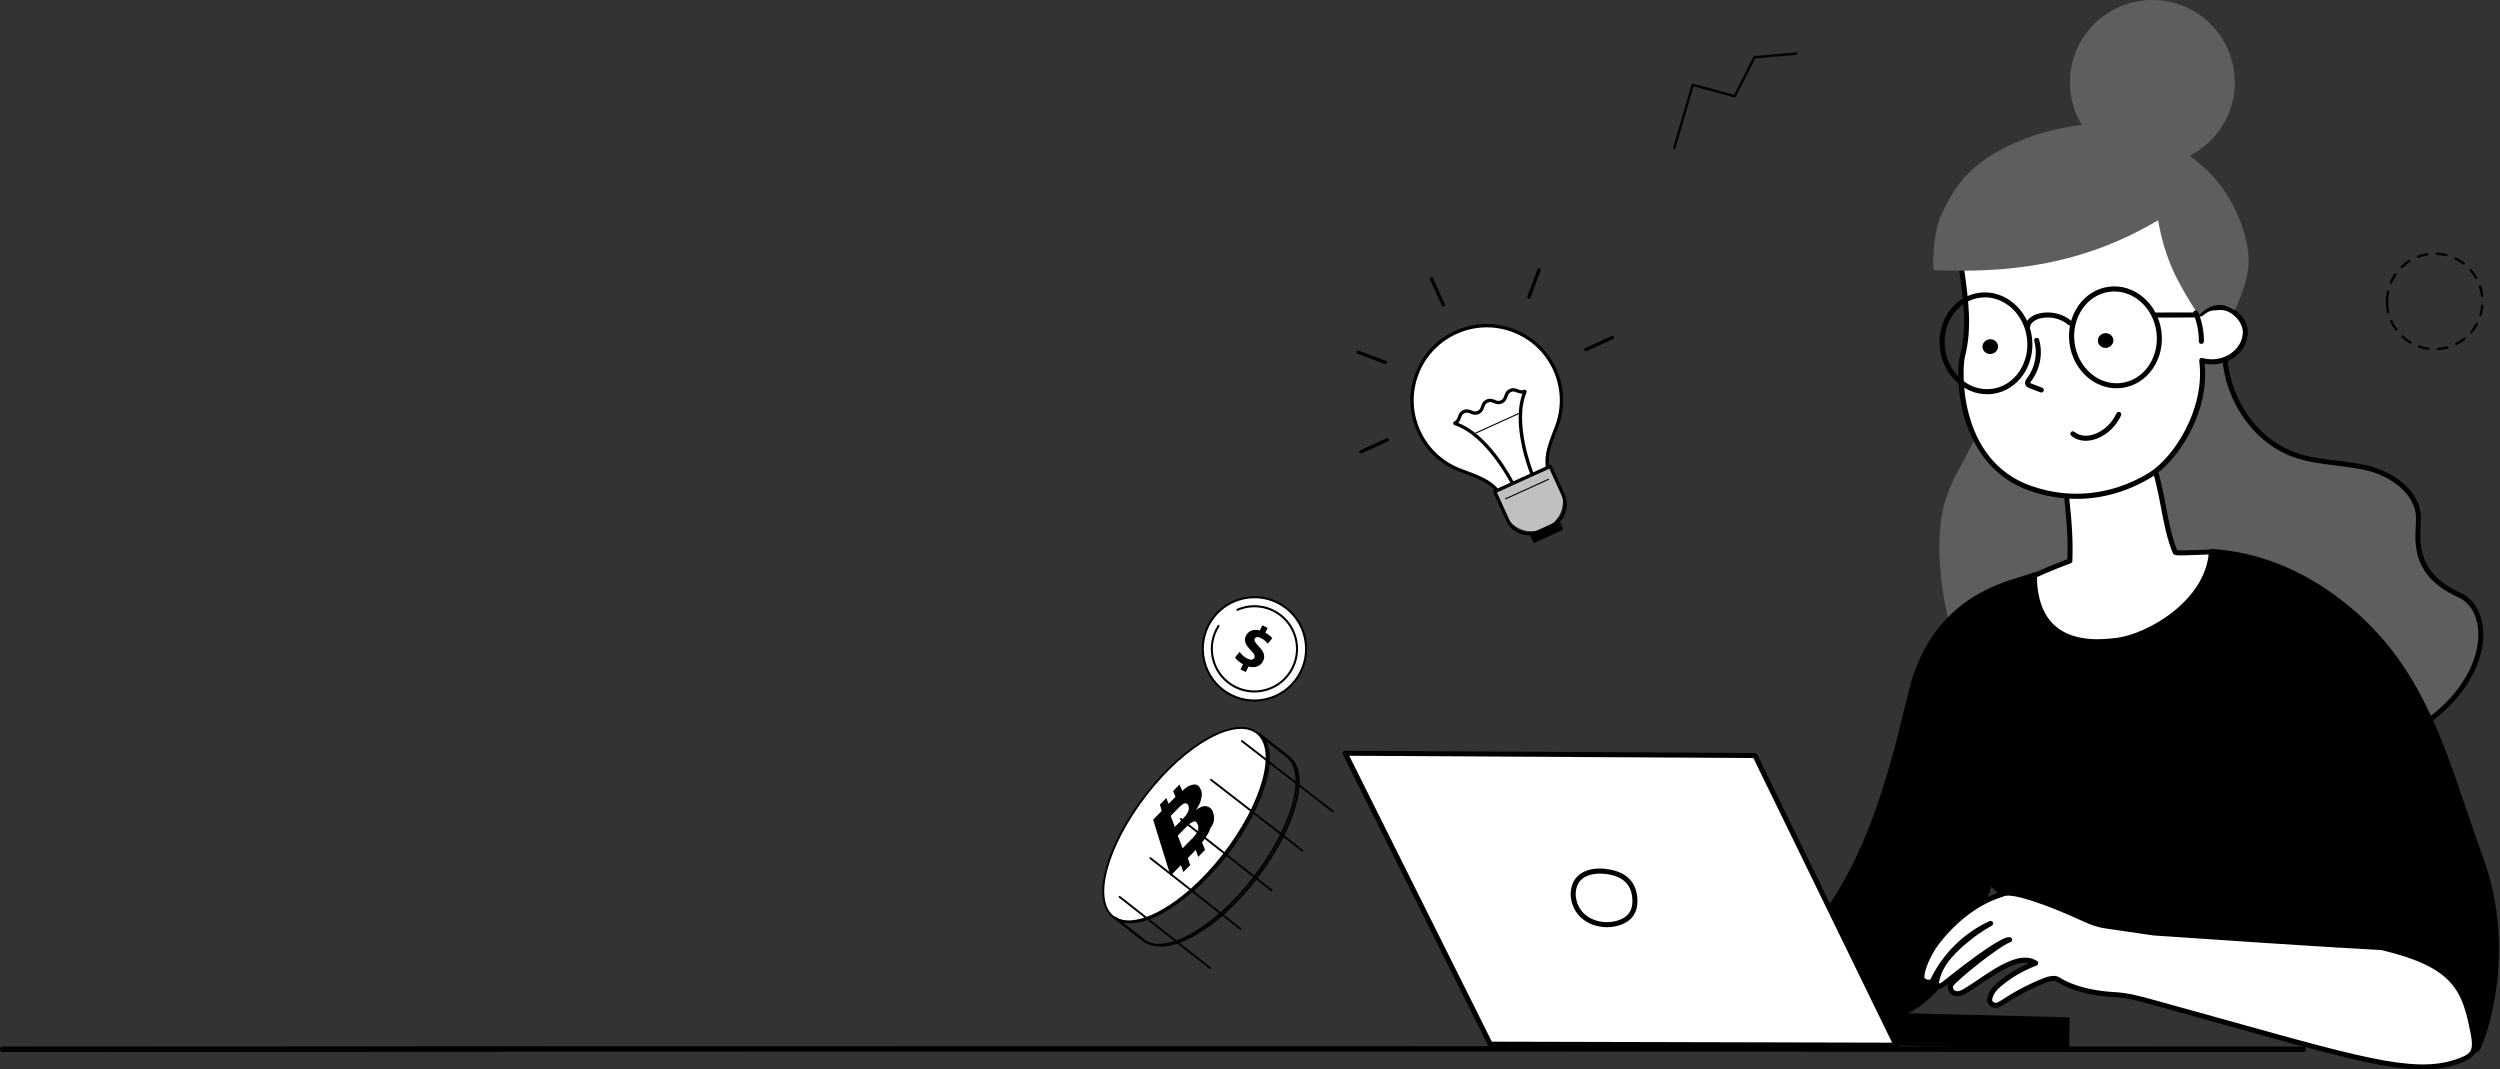 <svg
    width="1288"
    height="551"
    viewBox="0 0 1288 551"
    fill="none"
    xmlns="http://www.w3.org/2000/svg"
>
    <rect x="0" y="0" width="1288" height="551" fill="#333333" stroke="none"/>
    <g class="swap02">
    <g id="Group">
        <g class="swap02-bulb">
        <g id="Group_2">
            <path
            id="Vector"
            d="M801.413 266.091L787.669 272.335L790.576 278.734L804.321 272.489L801.413 266.091Z"
            fill="black"
            />
            <path
            id="Vector_2"
            d="M804.873 273.107C804.873 273.107 804.751 273.209 804.675 273.227L790.925 279.467C790.729 279.562 790.479 279.565 790.26 279.495C790.055 279.414 789.869 279.248 789.774 279.052L786.867 272.665C786.668 272.235 786.863 271.727 787.294 271.527L801.043 265.288C801.239 265.192 801.49 265.19 801.709 265.259C801.914 265.34 802.099 265.507 802.194 265.703L805.101 272.09C805.269 272.455 805.157 272.87 804.873 273.107ZM790.996 277.547L803.182 272.018L800.986 267.196L788.812 272.738L791.008 277.561L790.996 277.547Z"
            fill="black"
            />
        </g>
        <g id="Group_3">
            <path
            id="Vector_3"
            d="M800.993 190.375C792.064 170.746 768.725 162.225 749.19 171.651C730.893 180.499 722.602 202.382 730.448 221.127C734.749 231.377 742.895 238.756 752.468 242.323C762.961 246.247 770.565 248.476 775.195 258.68L799.359 247.704C794.792 237.63 797.84 230.511 801.848 220.201C805.454 210.894 805.458 200.19 801.007 190.364L800.993 190.375Z"
            fill="white"
            />
            <path
            id="Vector_4"
            d="M799.913 248.366C799.913 248.366 799.791 248.468 799.714 248.486L775.551 259.462C775.121 259.662 774.613 259.466 774.414 259.036C770.22 249.821 763.49 247.32 754.156 243.874C753.502 243.641 752.836 243.394 752.159 243.133C741.885 239.279 733.892 231.588 729.643 221.455C725.768 212.181 725.612 201.863 729.198 192.366C732.794 182.882 739.753 175.249 748.809 170.867C758.441 166.21 769.284 165.639 779.338 169.286C789.381 172.92 797.354 180.284 801.775 190.02C806.186 199.742 806.496 210.574 802.634 220.509L802.23 221.536C798.386 231.41 795.853 237.937 800.13 247.335C800.225 247.531 800.227 247.781 800.158 248C800.109 248.133 800.01 248.262 799.901 248.353L799.913 248.366ZM775.622 257.543L798.235 247.266C794.156 237.611 796.898 230.565 800.647 220.907L801.052 219.88C804.738 210.367 804.45 200 800.225 190.719C796.002 181.414 788.376 174.381 778.768 170.911C769.161 167.441 758.796 167.98 749.584 172.424C731.589 181.111 723.543 202.354 731.266 220.787C735.329 230.478 742.963 237.849 752.79 241.526C753.467 241.787 754.121 242.02 754.787 242.267C763.878 245.641 771.118 248.313 775.633 257.556L775.622 257.543Z"
            fill="black"
            />
        </g>
        <g id="Group_4">
            <path
            id="Vector_5"
            d="M775.194 264.583L770.059 253.308L798.667 240.314L803.802 251.589C807.4 259.488 803.893 268.805 796.007 272.391C788.109 275.989 778.792 272.482 775.206 264.597L775.194 264.583Z"
            fill="#C0C0C0"
            />
            <path
            id="Vector_6"
            d="M802.564 269.825C801.685 270.559 800.692 271.184 799.61 271.675L793.081 274.632C789.926 276.076 786.39 276.186 783.147 274.972C779.904 273.757 777.317 271.351 775.886 268.184L769.279 253.639C769.08 253.209 769.275 252.701 769.706 252.502L798.313 239.508C798.744 239.309 799.252 239.504 799.451 239.935L806.058 254.48C808.525 259.902 806.928 266.175 802.564 269.825ZM777.461 267.487C778.704 270.236 780.945 272.312 783.764 273.376C786.583 274.44 789.632 274.324 792.382 273.081L798.91 270.124C804.567 267.552 807.077 260.861 804.505 255.204L798.254 241.441L771.224 253.713L777.475 267.476L777.461 267.487Z"
            fill="black"
            />
        </g>
        <g id="Group_5">
            <path
            id="Vector_7"
            d="M779.536 249.126C779.536 249.126 779.442 249.205 779.376 249.237C778.957 249.449 778.434 249.29 778.21 248.858C778.094 248.61 765.615 224.325 749.428 219.055C748.979 218.903 748.734 218.418 748.874 217.98C749.026 217.531 749.511 217.287 749.948 217.426C766.829 222.92 779.219 247.072 779.742 248.081C779.934 248.449 779.834 248.877 779.523 249.137L779.536 249.126Z"
            fill="black"
            />
            <path
            id="Vector_8"
            d="M789.73 244.482C789.73 244.482 789.595 244.595 789.505 244.625C789.063 244.81 788.557 244.59 788.371 244.148C787.941 243.085 777.897 217.866 784.867 201.543C785.055 201.11 785.562 200.892 785.996 201.081C786.429 201.27 786.647 201.777 786.458 202.21C779.771 217.883 789.879 243.232 789.981 243.491C790.123 243.854 790.014 244.245 789.73 244.482Z"
            fill="black"
            />
        </g>
        <path
            id="Vector_9"
            d="M786.089 202.266C786.089 202.266 785.968 202.367 785.891 202.385C784.054 203.21 782.641 202.646 781.506 202.195C780.468 201.777 779.635 201.44 778.475 201.974C777.314 202.509 777.027 203.346 776.645 204.4C776.241 205.564 775.738 206.995 773.913 207.833C772.076 208.657 770.663 208.093 769.528 207.642C768.49 207.224 767.657 206.888 766.497 207.422C765.336 207.956 765.049 208.793 764.667 209.847C764.263 211.012 763.76 212.443 761.935 213.28C760.098 214.105 758.685 213.541 757.55 213.09C756.512 212.672 755.679 212.335 754.518 212.869C753.358 213.404 753.071 214.241 752.689 215.295C752.285 216.459 751.782 217.89 749.943 218.739C749.513 218.938 749.005 218.743 748.806 218.313C748.607 217.882 748.802 217.374 749.233 217.175C750.393 216.641 750.68 215.804 751.062 214.75C751.466 213.585 751.969 212.154 753.808 211.305C755.644 210.481 757.057 211.045 758.192 211.496C759.231 211.914 760.063 212.251 761.224 211.716C762.385 211.182 762.672 210.345 763.054 209.291C763.457 208.126 763.96 206.696 765.786 205.858C767.622 205.034 769.035 205.597 770.17 206.049C771.209 206.466 772.042 206.803 773.202 206.269C774.363 205.735 774.65 204.897 775.032 203.843C775.435 202.679 775.938 201.248 777.764 200.41C779.589 199.573 781.013 200.15 782.148 200.601C783.187 201.019 784.02 201.356 785.18 200.821C785.611 200.622 786.118 200.818 786.318 201.248C786.485 201.613 786.373 202.028 786.089 202.266Z"
            fill="black"
        />
        <path
            id="Vector_10"
            d="M797.93 247.177C797.93 247.177 797.89 247.21 797.876 247.222L775.824 257.236C775.68 257.311 775.511 257.246 775.45 257.09C775.375 256.946 775.44 256.777 775.596 256.715L797.647 246.701C797.792 246.626 797.961 246.692 798.022 246.847C798.074 246.964 798.036 247.111 797.941 247.19L797.93 247.177Z"
            fill="black"
        />
        <path
            id="Vector_11"
            d="M782.531 213.303C782.531 213.303 782.49 213.336 782.477 213.348L760.425 223.362C760.281 223.437 760.111 223.372 760.05 223.216C759.976 223.072 760.041 222.903 760.196 222.841L782.248 212.827C782.392 212.752 782.561 212.818 782.623 212.973C782.675 213.09 782.637 213.237 782.542 213.316L782.531 213.303Z"
            fill="black"
        />
        </g>
        <g class="swap02-bulb-light">
        <path
            id="Vector_12"
            d="M744.186 157.787C744.186 157.787 744.064 157.888 743.987 157.907C743.557 158.106 743.049 157.91 742.85 157.48L736.68 143.924C736.481 143.494 736.676 142.986 737.107 142.787C737.537 142.588 738.045 142.783 738.244 143.214L744.4 156.78C744.568 157.145 744.456 157.561 744.172 157.798L744.186 157.787Z"
            fill="black"
        />
        <path
            id="Vector_13"
            d="M788.255 153.7C788.025 153.892 787.694 153.963 787.392 153.848C786.945 153.671 786.725 153.188 786.878 152.739L792.111 138.787C792.275 138.352 792.77 138.121 793.22 138.273C793.666 138.451 793.886 138.933 793.733 139.382L788.5 153.334C788.437 153.479 788.352 153.596 788.244 153.687L788.255 153.7Z"
            fill="black"
        />
        <path
            id="Vector_14"
            d="M831.201 174.598C831.201 174.598 831.079 174.699 831.003 174.718L817.447 180.887C817.017 181.087 816.509 180.891 816.31 180.461C816.11 180.03 816.306 179.523 816.736 179.323L830.292 173.154C830.722 172.954 831.23 173.15 831.429 173.58C831.597 173.945 831.485 174.36 831.201 174.598Z"
            fill="black"
        />
        <path
            id="Vector_15"
            d="M714.226 187.343C713.997 187.535 713.665 187.605 713.363 187.491L699.411 182.258C698.964 182.08 698.744 181.598 698.897 181.149C699.061 180.713 699.556 180.483 700.005 180.635L713.958 185.868C714.405 186.045 714.624 186.528 714.472 186.977C714.409 187.121 714.323 187.239 714.215 187.329L714.226 187.343Z"
            fill="black"
        />
        <path
            id="Vector_16"
            d="M715.282 227.266C715.282 227.266 715.16 227.368 715.083 227.386L701.516 233.542C701.086 233.741 700.578 233.546 700.379 233.116C700.18 232.685 700.375 232.177 700.806 231.978L714.372 225.822C714.803 225.623 715.311 225.818 715.51 226.248C715.677 226.614 715.565 227.029 715.282 227.266Z"
            fill="black"
        />
        </g>
    </g>
    <path
        class="swap02-zigzag"
        d="M862.624 76.886C862.624 76.886 862.509 76.886 862.446 76.86C862.116 76.759 861.926 76.416 862.027 76.086L871.504 43.558C871.593 43.228 871.936 43.038 872.265 43.127L893.401 48.861L903.373 29.209C903.475 29.019 903.665 28.892 903.868 28.867L925.397 27.002C925.74 26.976 926.044 27.23 926.07 27.573C926.095 27.915 925.841 28.22 925.499 28.245L904.312 30.072L894.264 49.863C894.137 50.13 893.833 50.256 893.554 50.18L872.519 44.471L863.207 76.404C863.131 76.67 862.877 76.848 862.611 76.848L862.624 76.886Z"
        fill="black"
    />
    <path
        class="swap02-dashed-circle"
        d="M1256.02 180.437C1255.69 180.437 1255.42 180.183 1255.4 179.853C1255.37 179.511 1255.64 179.219 1255.98 179.194C1257.59 179.092 1259.19 178.813 1260.75 178.395C1261.08 178.306 1261.42 178.496 1261.51 178.826C1261.6 179.156 1261.41 179.498 1261.08 179.587C1259.46 180.031 1257.77 180.323 1256.07 180.437C1256.06 180.437 1256.04 180.437 1256.03 180.437H1256.02ZM1251.07 180.272C1251.07 180.272 1251.02 180.272 1250.98 180.272C1249.29 180.044 1247.63 179.65 1246.03 179.092C1245.7 178.978 1245.54 178.623 1245.65 178.306C1245.77 177.976 1246.12 177.811 1246.44 177.925C1247.96 178.458 1249.53 178.839 1251.13 179.054C1251.48 179.105 1251.72 179.409 1251.67 179.752C1251.63 180.069 1251.36 180.285 1251.06 180.285L1251.07 180.272ZM1265.53 177.811C1265.3 177.811 1265.09 177.684 1264.97 177.468C1264.82 177.164 1264.94 176.783 1265.24 176.631C1266.67 175.895 1268.04 175.02 1269.3 174.005C1269.57 173.789 1269.96 173.84 1270.18 174.106C1270.39 174.373 1270.34 174.766 1270.07 174.982C1268.74 176.035 1267.31 176.974 1265.8 177.735C1265.71 177.786 1265.61 177.798 1265.52 177.798L1265.53 177.811ZM1241.76 177.012C1241.64 177.012 1241.54 176.986 1241.44 176.923C1239.98 176.047 1238.61 175.033 1237.37 173.891C1237.11 173.662 1237.1 173.269 1237.33 173.015C1237.56 172.762 1237.95 172.749 1238.21 172.977C1239.4 174.068 1240.71 175.033 1242.09 175.87C1242.38 176.047 1242.48 176.428 1242.3 176.72C1242.19 176.91 1241.99 177.024 1241.77 177.024L1241.76 177.012ZM1273.25 171.658C1273.11 171.658 1272.97 171.607 1272.85 171.518C1272.59 171.303 1272.55 170.909 1272.78 170.643C1273.82 169.4 1274.73 168.055 1275.49 166.647C1275.66 166.342 1276.04 166.228 1276.33 166.393C1276.63 166.558 1276.75 166.938 1276.58 167.23C1275.78 168.715 1274.82 170.135 1273.73 171.442C1273.6 171.594 1273.42 171.671 1273.25 171.671V171.658ZM1234.48 170.351C1234.29 170.351 1234.1 170.262 1233.97 170.097C1232.97 168.727 1232.1 167.243 1231.41 165.708C1231.27 165.391 1231.41 165.023 1231.71 164.883C1232.03 164.744 1232.4 164.883 1232.53 165.188C1233.21 166.647 1234.02 168.055 1234.97 169.362C1235.17 169.641 1235.11 170.021 1234.83 170.224C1234.72 170.3 1234.59 170.338 1234.46 170.338L1234.48 170.351ZM1277.93 162.968C1277.93 162.968 1277.81 162.968 1277.75 162.942C1277.42 162.841 1277.23 162.498 1277.33 162.168C1277.79 160.633 1278.11 159.035 1278.24 157.423C1278.27 157.081 1278.59 156.827 1278.92 156.865C1279.26 156.891 1279.51 157.195 1279.48 157.538C1279.32 159.225 1279.01 160.912 1278.51 162.536C1278.44 162.803 1278.18 162.98 1277.91 162.98L1277.93 162.968ZM1230.39 161.369C1230.11 161.369 1229.85 161.179 1229.78 160.887C1229.41 159.238 1229.2 157.538 1229.16 155.838C1229.16 155.736 1229.19 155.635 1229.22 155.559C1229.19 155.47 1229.16 155.381 1229.16 155.279C1229.16 153.579 1229.33 151.879 1229.67 150.217C1229.73 149.888 1230.06 149.659 1230.4 149.735C1230.73 149.799 1230.96 150.129 1230.89 150.471C1230.57 152.044 1230.4 153.656 1230.4 155.279C1230.4 155.381 1230.38 155.47 1230.34 155.546C1230.38 155.622 1230.4 155.723 1230.4 155.812C1230.44 157.423 1230.63 159.047 1230.99 160.608C1231.06 160.938 1230.85 161.28 1230.52 161.356C1230.47 161.356 1230.43 161.369 1230.38 161.369H1230.39ZM1278.8 153.148C1278.49 153.148 1278.22 152.907 1278.18 152.59C1278 150.991 1277.66 149.393 1277.17 147.87C1277.06 147.541 1277.24 147.198 1277.56 147.084C1277.89 146.982 1278.23 147.16 1278.35 147.477C1278.87 149.088 1279.23 150.763 1279.41 152.45C1279.45 152.793 1279.21 153.097 1278.87 153.135C1278.84 153.135 1278.82 153.135 1278.8 153.135V153.148ZM1231.75 146.234C1231.67 146.234 1231.58 146.221 1231.51 146.183C1231.19 146.044 1231.05 145.688 1231.18 145.371C1231.84 143.811 1232.67 142.314 1233.64 140.918C1233.83 140.639 1234.22 140.563 1234.5 140.766C1234.78 140.956 1234.86 141.349 1234.65 141.629C1233.73 142.961 1232.94 144.382 1232.31 145.853C1232.2 146.094 1231.98 146.234 1231.74 146.234H1231.75ZM1275.76 143.76C1275.54 143.76 1275.33 143.646 1275.21 143.443C1274.41 142.047 1273.47 140.715 1272.41 139.497C1272.18 139.243 1272.21 138.85 1272.47 138.622C1272.73 138.393 1273.12 138.419 1273.35 138.685C1274.46 139.967 1275.45 141.362 1276.29 142.834C1276.46 143.126 1276.35 143.506 1276.06 143.684C1275.96 143.735 1275.86 143.76 1275.76 143.76ZM1237.37 138.127C1237.2 138.127 1237.04 138.064 1236.92 137.937C1236.68 137.683 1236.7 137.29 1236.95 137.061C1238.18 135.894 1239.53 134.841 1240.96 133.94C1241.25 133.763 1241.63 133.839 1241.81 134.131C1241.99 134.423 1241.91 134.803 1241.62 134.993C1240.26 135.856 1238.97 136.858 1237.81 137.962C1237.7 138.076 1237.53 138.14 1237.38 138.14L1237.37 138.127ZM1269.26 136.338C1269.14 136.338 1269 136.3 1268.88 136.211C1267.6 135.234 1266.22 134.384 1264.76 133.687C1264.45 133.534 1264.31 133.167 1264.47 132.862C1264.62 132.558 1264.99 132.418 1265.29 132.57C1266.81 133.306 1268.27 134.207 1269.62 135.234C1269.9 135.437 1269.95 135.831 1269.73 136.11C1269.61 136.275 1269.43 136.351 1269.24 136.351L1269.26 136.338ZM1245.73 132.875C1245.48 132.875 1245.25 132.723 1245.15 132.469C1245.03 132.152 1245.18 131.784 1245.51 131.67C1247.1 131.073 1248.75 130.642 1250.44 130.375C1250.78 130.325 1251.1 130.553 1251.15 130.896C1251.2 131.238 1250.97 131.555 1250.63 131.606C1249.03 131.86 1247.45 132.266 1245.96 132.837C1245.88 132.862 1245.82 132.875 1245.74 132.875H1245.73ZM1260.38 132.05C1260.38 132.05 1260.28 132.05 1260.23 132.037C1258.67 131.644 1257.06 131.416 1255.45 131.34C1255.1 131.327 1254.84 131.035 1254.85 130.693C1254.86 130.35 1255.16 130.084 1255.5 130.096C1257.2 130.173 1258.89 130.414 1260.52 130.832C1260.85 130.921 1261.05 131.251 1260.98 131.581C1260.9 131.86 1260.65 132.05 1260.38 132.05Z"
        fill="black"
    />
    <g id="Group 1171279581">
        <g id="Group_6">
        <g id="Group_7">
            <path
            id="Vector_17"
            d="M1146.53 177.705C1145.99 201.426 1160.51 225.66 1182.96 233.477C1195.18 237.741 1208.57 237.129 1221.09 240.388C1233.6 243.647 1246.36 253.056 1246.46 265.995C1246.5 274.571 1241.62 294.052 1267.36 305.447C1288.58 314.856 1283.53 365.752 1217.77 387.169C1197.63 393.736 1210.61 377.22 1189.68 374.01C1169 370.824 1150.26 359.16 1135.98 343.869C1121.72 328.579 1111.62 309.857 1103.76 290.499C1094.71 268.2 1088.38 243.573 1093.97 220.172C1099.57 196.77 1120.23 175.623 1146.53 177.705Z"
            fill="#5E5E5E"
            />
            <path
            id="Vector_18"
            d="M1209.81 391.011C1205.47 391.011 1203.87 388.659 1202.18 385.302C1200.39 381.748 1198.38 377.73 1189.08 376.308C1169.55 373.294 1150.22 362.463 1134.64 345.776C1121.98 332.201 1111.36 314.606 1102.16 291.989C1090.62 263.588 1087.48 240.995 1092.29 220.877C1095.21 208.65 1101.93 197.476 1111.21 189.414C1121.39 180.568 1133.51 176.402 1146.19 177.407C1146.88 177.456 1147.4 178.044 1147.4 178.73C1146.83 202.94 1161.8 225.876 1182.95 233.252C1189.62 235.58 1196.86 236.438 1203.83 237.295C1209.49 237.981 1215.33 238.692 1220.97 240.138C1233.59 243.421 1247.23 253.248 1247.3 266.995C1247.3 268.122 1247.23 269.396 1247.15 270.768C1246.64 280.08 1245.75 295.665 1267.44 305.27C1275.37 308.774 1279.93 317.792 1279.37 328.77C1278.39 347.81 1261.65 375.108 1217.74 389.418C1214.33 390.521 1211.77 391.011 1209.79 391.011H1209.81ZM1142.54 179.857C1117.98 179.857 1099.75 200.759 1094.82 221.465C1090.13 241.044 1093.23 263.123 1104.56 291.009C1113.61 313.332 1124.09 330.657 1136.53 343.987C1151.71 360.258 1170.51 370.819 1189.47 373.735C1200.1 375.377 1202.65 380.425 1204.51 384.125C1206.43 387.924 1207.48 390.031 1216.98 386.943C1259.64 373.049 1275.88 346.854 1276.81 328.647C1277.33 318.748 1273.36 310.71 1266.44 307.647C1243.1 297.306 1244.04 280.594 1244.6 270.621C1244.68 269.224 1244.75 268.048 1244.75 266.995C1244.68 254.62 1232.04 245.7 1220.36 242.637C1214.89 241.216 1209.15 240.53 1203.56 239.844C1196.44 238.986 1189.06 238.104 1182.11 235.678C1160.28 228.082 1144.75 204.753 1144.8 179.906C1144.04 179.857 1143.3 179.857 1142.56 179.857H1142.54Z"
            fill="black"
            />
        </g>
        <path
            id="Vector_19"
            d="M1018.02 123.502C1024.94 157.22 1031.63 193.511 1017.82 225.023C1013.33 235.266 1006.8 244.602 1003.1 255.164C998.708 267.71 998.586 281.359 999.763 294.616C1002.02 319.659 1009.55 345.34 1027.19 363.277C1044.83 381.214 1074.3 389.031 1096.06 376.387C1115.15 365.286 1123.86 341.419 1122.66 319.39C1121.45 297.36 1112.06 276.703 1102.12 257.002C1078.27 209.659 1050.45 164.326 1018.04 123.502H1018.02Z"
            fill="#5E5E5E"
        />
        <g id="Group_8">
            <path
            id="Vector_20"
            d="M1066.41 288.951C1067.02 270.989 1064.81 260.918 1064.08 247.465C1071.34 243.838 1079.19 241.314 1087.21 240.015C1090.82 239.427 1094.87 239.207 1097.64 241.388C1099.38 242.76 1107.6 235.507 1108.46 237.491C1114.32 251.214 1114.82 270.768 1120.68 284.491C1121.12 285.544 1141.66 283.633 1142.12 284.711C1144.04 289.171 1142.44 326.369 1141.02 327.324C1065.92 377.191 1029.73 305.859 1029.73 305.859C1029.73 305.859 1043.35 297.527 1066.41 288.951Z"
            fill="white"
            />
            <path
            id="Vector_21"
            d="M1090.45 346.34C1085.03 346.34 1079.71 345.654 1074.53 344.306C1043.99 336.269 1028.72 306.765 1028.58 306.471C1028.28 305.859 1028.48 305.123 1029.07 304.78C1029.22 304.707 1042.73 296.473 1065.16 288.068C1065.5 276.674 1064.67 268.416 1063.88 260.452C1063.47 256.36 1063.05 252.121 1062.8 247.587C1062.78 247.073 1063.05 246.583 1063.51 246.362C1070.92 242.662 1078.82 240.113 1087.02 238.79C1090.6 238.227 1095.09 237.884 1098.33 240.309C1099.11 240.26 1101.32 238.962 1102.67 238.178C1105.54 236.487 1107.23 235.556 1108.56 235.997C1109.07 236.168 1109.47 236.536 1109.69 237.026C1112.68 244.01 1114.3 252.537 1115.87 260.795C1117.39 268.71 1118.94 276.87 1121.69 283.511C1123.18 283.682 1127.84 283.511 1131.35 283.364C1142.12 282.923 1142.83 283.07 1143.35 284.27C1144.7 287.456 1144.31 302.82 1144.13 307.451C1143.45 327.349 1142.27 328.133 1141.75 328.476C1123.8 340.41 1106.6 346.413 1090.48 346.413L1090.45 346.34ZM1031.47 306.349C1034.49 311.617 1049.06 334.921 1075.22 341.782C1094.97 346.977 1116.75 341.782 1140.04 326.418C1141.29 322.62 1142.49 291.401 1141.09 285.741C1139.52 285.569 1134.91 285.741 1131.43 285.912C1120.7 286.353 1119.99 286.206 1119.48 285.005C1116.48 278.022 1114.86 269.494 1113.29 261.236C1111.77 253.321 1110.23 245.161 1107.48 238.521C1106.65 238.79 1105.08 239.721 1103.95 240.383C1100.83 242.196 1098.38 243.642 1096.83 242.417C1094.38 240.481 1090.5 240.824 1087.41 241.314C1079.76 242.539 1072.37 244.892 1065.43 248.273C1065.67 252.415 1066.04 256.188 1066.43 260.182C1067.27 268.44 1068.1 276.992 1067.69 289.024C1067.69 289.539 1067.34 290.004 1066.83 290.2C1047.76 297.282 1035.05 304.29 1031.42 306.373L1031.47 306.349Z"
            fill="black"
            />
        </g>
        <g id="Group_9">
            <path
            id="Vector_22"
            d="M1009.83 132.784C1012.04 149.423 1015.4 166.894 1011.11 183.459C1008.75 192.501 1008.97 238.447 1045.9 251.532C1065.3 258.418 1087.58 256.997 1107.6 244.867C1121.17 236.634 1137.66 211.1 1134.37 185.738C1145.61 188.85 1156.72 181.278 1156.84 171.183C1156.92 165.375 1150.49 158.073 1143.72 158.416C1138.47 158.661 1137.83 158.734 1133.85 161.773C1131.13 149.888 1129.46 137.759 1129.68 124.085C1116.92 110.044 1096.44 102.864 1075.98 99.801C1069.21 98.797 1062.26 98.16 1055.39 99.017C1035.74 101.468 1007.6 115.705 1009.86 132.784H1009.83Z"
            fill="white"
            />
            <path
            id="Vector_23"
            d="M1069.79 256.997C1061.65 256.997 1053.46 255.6 1045.43 252.758C1008.56 239.672 1006.96 194.192 1009.83 183.141C1013.56 168.83 1011.43 153.687 1009.37 139.057C1009.07 137.024 1008.8 134.99 1008.53 132.956C1007.89 128.178 1009.39 123.399 1012.97 118.768C1021.73 107.422 1041.26 99.458 1055.2 97.719C1062.78 96.763 1070.38 97.645 1076.15 98.503C1093.05 101.027 1116.24 107.373 1130.64 123.203C1130.86 123.448 1130.98 123.767 1130.98 124.11C1130.79 135.847 1131.96 147.168 1134.69 159.543C1137.61 157.509 1138.91 157.362 1143.67 157.117C1147 156.946 1150.56 158.44 1153.41 161.209C1156.38 164.076 1158.19 167.899 1158.14 171.207C1158.07 176.084 1155.64 180.69 1151.42 183.851C1147.05 187.135 1141.36 188.409 1135.87 187.429C1138.29 213.281 1121.64 237.908 1108.26 245.994C1096.19 253.297 1083.04 257.021 1069.79 257.021V256.997ZM1011.11 132.613C1011.38 134.622 1011.67 136.656 1011.94 138.69C1014.03 153.589 1016.19 168.977 1012.34 183.778C1010.72 190.002 1008.68 236.952 1046.29 250.283C1066.53 257.462 1088.07 255.135 1106.89 243.74C1119.65 236.021 1136.31 210.978 1133.04 185.885C1133 185.444 1133.14 185.028 1133.49 184.734C1133.8 184.439 1134.27 184.341 1134.69 184.464C1139.94 185.934 1145.61 184.905 1149.83 181.744C1153.38 179.073 1155.44 175.226 1155.52 171.158C1155.54 168.536 1154.05 165.449 1151.57 163.072C1149.21 160.793 1146.37 159.592 1143.74 159.715C1138.61 159.96 1138.29 159.984 1134.59 162.802C1134.25 163.072 1133.78 163.145 1133.36 162.998C1132.95 162.851 1132.63 162.508 1132.53 162.067C1129.51 148.884 1128.16 136.95 1128.33 124.575C1114.45 109.579 1092.1 103.526 1075.73 101.076C1070.14 100.243 1062.78 99.385 1055.49 100.292C1042.1 101.958 1023.35 109.554 1015.01 120.336C1011.87 124.404 1010.54 128.521 1011.08 132.588L1011.11 132.613Z"
            fill="black"
            />
        </g>
        <path
            id="Vector_24"
            d="M1090.43 200.049C1085.06 200.049 1079.83 198.064 1075.46 194.339C1070.38 190.002 1067.1 183.778 1066.19 176.843C1064.32 162.459 1073.45 149.398 1086.5 147.732C1092.86 146.923 1099.16 148.859 1104.29 153.246C1109.37 157.583 1112.66 163.807 1113.56 170.742C1114.47 177.676 1112.85 184.513 1109.05 190.002C1105.22 195.54 1099.6 199.02 1093.25 199.853C1092.29 199.975 1091.36 200.024 1090.43 200.024V200.049ZM1089.35 150.158C1088.52 150.158 1087.71 150.207 1086.87 150.33C1075.24 151.824 1067.15 163.586 1068.81 176.525C1069.62 182.822 1072.59 188.458 1077.18 192.379C1081.74 196.275 1087.34 198.015 1092.93 197.304C1098.55 196.569 1103.51 193.482 1106.92 188.556C1110.35 183.606 1111.8 177.407 1110.99 171.109C1110.18 164.812 1107.21 159.176 1102.62 155.255C1098.75 151.947 1094.11 150.183 1089.35 150.183V150.158Z"
            fill="black"
        />
        <path
            id="Vector_25"
            d="M1023.74 203.112C1011.8 203.112 1001.22 193.261 999.48 179.931C997.615 165.547 1006.74 152.486 1019.79 150.82C1032.85 149.129 1044.99 159.47 1046.86 173.829C1048.72 188.213 1039.59 201.274 1026.54 202.94C1025.61 203.063 1024.68 203.112 1023.74 203.112ZM1022.59 153.221C1021.78 153.221 1020.95 153.27 1020.14 153.368C1008.51 154.863 1000.39 166.625 1002.08 179.588C1003.75 192.526 1014.59 201.862 1026.22 200.343C1037.85 198.848 1045.95 187.086 1044.28 174.123C1042.73 162.092 1033.26 153.196 1022.62 153.196L1022.59 153.221Z"
            fill="black"
        />
        <path
            id="Vector_26"
            d="M1108.89 84.834C1132.35 84.834 1151.36 65.843 1151.36 42.417C1151.36 18.991 1132.35 0 1108.89 0C1085.44 0 1066.42 18.991 1066.42 42.417C1066.42 65.843 1085.44 84.834 1108.89 84.834Z"
            fill="#5E5E5E"
        />
        <path
            id="Vector_27"
            d="M1132.76 162.513C1121.99 145.825 1115.39 133.794 1111.86 113.48C1072.09 137.004 1034.31 140.655 996.231 139.209C995.421 132.74 996.795 118.429 999.47 112.279C1006.07 97.233 1014.31 84.221 1037.3 73.954C1053.42 66.75 1075.11 61.971 1092.55 64.495C1109.87 66.995 1124.79 76.356 1136.91 87.579C1146.55 96.523 1154.72 111.176 1157.59 125.683C1160.05 138.106 1157 147.247 1151.43 159.891C1148.32 158.2 1145.38 156.509 1141.74 157.195C1138.11 157.881 1135.78 159.744 1132.76 162.488V162.513Z"
            fill="#5E5E5E"
        />
        <path
            class="swap02-smile"
            d="M1074.65 227.101C1071.81 227.101 1069.18 226.219 1067.12 224.504C1066.56 224.038 1066.48 223.23 1066.95 222.666C1067.42 222.103 1068.23 222.029 1068.79 222.495C1071.54 224.798 1075.66 225.117 1079.78 223.401C1084.37 221.49 1088.15 217.79 1090.4 212.962C1090.7 212.301 1091.48 212.031 1092.15 212.325C1092.81 212.619 1093.08 213.404 1092.78 214.065C1090.26 219.456 1085.99 223.622 1080.81 225.778C1078.75 226.636 1076.67 227.077 1074.68 227.077L1074.65 227.101Z"
            fill="black"
        />
        <path
            class="swap02-right-eye"
            d="M1088.78 174.932C1088.51 172.849 1086.5 171.403 1084.32 171.673C1082.11 171.967 1080.57 173.878 1080.84 175.961C1081.11 178.044 1083.12 179.49 1085.3 179.22C1087.48 178.95 1089.05 177.015 1088.78 174.932Z"
            fill="black"
        />
        <path
            class="swap02-left-eye"
            d="M1029.36 178.068C1029.09 175.986 1027.08 174.54 1024.9 174.809C1022.71 175.079 1021.14 177.015 1021.41 179.098C1021.68 181.181 1023.7 182.651 1025.88 182.357C1028.06 182.063 1029.63 180.151 1029.36 178.068Z"
            fill="black"
        />
        <path
            id="Vector_28"
            d="M1051.66 202.205C1051.52 202.205 1051.35 202.181 1051.2 202.132L1045.78 200.073C1045.14 199.828 1043.94 199.363 1043.47 198.186C1042.91 196.741 1043.86 195.466 1044.4 194.756C1048.5 189.267 1049.87 182.136 1048.06 175.691C1047.86 175.005 1048.28 174.27 1048.97 174.099C1049.65 173.903 1050.39 174.319 1050.56 175.005C1052.6 182.21 1051.08 190.173 1046.49 196.324C1046.12 196.839 1045.92 197.157 1045.92 197.304C1045.95 197.304 1046.14 197.451 1046.71 197.672L1052.13 199.73C1052.79 199.975 1053.14 200.735 1052.89 201.396C1052.7 201.911 1052.2 202.23 1051.66 202.23V202.205Z"
            fill="black"
        />
        <path
            id="Vector_29"
            d="M1044.6 169.909C1043.89 169.909 1043.3 169.345 1043.3 168.634C1043.22 164.983 1046.81 162.435 1050.39 161.528C1056.23 160.033 1062.88 161.577 1067.29 165.424C1067.83 165.89 1067.88 166.723 1067.42 167.262C1066.95 167.801 1066.11 167.85 1065.58 167.385C1061.77 164.076 1056.06 162.778 1051.03 164.052C1048.45 164.714 1045.87 166.478 1045.9 168.61C1045.9 169.32 1045.33 169.909 1044.62 169.933L1044.6 169.909Z"
            fill="black"
        />
        <path
            id="Vector_30"
            d="M1110.87 163.611C1110.15 163.611 1109.57 163.023 1109.57 162.312C1109.57 161.601 1110.15 161.013 1110.87 161.013L1130.52 160.964C1131.23 160.964 1131.82 161.552 1131.82 162.263C1131.82 162.974 1131.23 163.562 1130.52 163.562L1110.87 163.611Z"
            fill="black"
        />
        <path
            id="Vector_31"
            d="M1134.12 177.186C1133.41 177.186 1132.82 176.598 1132.85 175.863C1132.9 171.06 1131.94 166.184 1130.05 161.748C1129.78 161.087 1130.08 160.327 1130.74 160.033C1131.4 159.764 1132.16 160.058 1132.46 160.719C1134.47 165.473 1135.5 170.717 1135.45 175.863C1135.45 176.574 1134.86 177.162 1134.15 177.162L1134.12 177.186Z"
            fill="black"
        />
        <g id="Group_10">
            <path
            id="Vector_32"
            d="M1278.14 442.421C1260.77 394.956 1251.15 348.129 1210.16 313.945C1190.48 297.527 1166.73 285.888 1139.37 284.148C1137.71 310.612 1106.94 328.035 1090.43 329.995C1081.45 331.073 1048.11 335.509 1048.11 296.228C1037.24 300.566 1001.02 305.001 986.525 349.55C980.588 367.757 969.965 437.496 934.905 477.904C926.637 487.436 918.982 423.945 907.059 428.16C895.38 432.301 881.911 439.26 881.028 451.61C880.341 461.241 888.29 469.621 897.171 473.444C916.259 481.628 923.398 521.325 943.983 524.217C965.377 527.231 999.504 535.097 1025.36 454.379C1038.56 467.563 1047.1 481.751 1061.92 489.715C1104.63 512.7 1246.74 538.527 1269.87 542.619C1271.79 542.963 1276.15 541.394 1276.94 539.605C1281.8 528.235 1294.53 487.117 1278.16 442.397L1278.14 442.421Z"
            fill="black"
            />
            <path
            id="Vector_33"
            d="M1270.44 543.992C1270.14 543.992 1269.9 543.992 1269.65 543.918C1242.32 539.066 1103.8 513.753 1061.31 490.866C1051.05 485.353 1043.76 476.923 1036.06 468.028C1032.87 464.353 1029.58 460.53 1025.95 456.805C1014.94 490.376 1001.57 511.376 985.103 520.982C970.726 529.387 956.986 527.378 945.97 525.785C945.234 525.687 944.523 525.564 943.811 525.466C932.182 523.825 924.724 511.229 917.511 499.051C911.451 488.808 905.17 478.247 896.681 474.595C887.702 470.748 878.992 462.098 879.752 451.488C880.489 441.098 889.296 433.061 906.642 426.91C907.893 426.469 909.169 426.542 910.42 427.18C915.891 429.9 920.087 443.328 924.135 456.315C926.858 465.063 930.612 477.021 933.115 477.536C933.36 477.585 933.703 477.291 933.924 477.021C961.844 444.823 974.332 393.168 981.055 365.404C982.772 358.347 984.121 352.76 985.299 349.109C998.008 310.098 1027.65 301.178 1041.87 296.865C1044.18 296.179 1046.19 295.567 1047.64 294.979C1048.03 294.807 1048.5 294.881 1048.84 295.101C1049.21 295.346 1049.41 295.738 1049.41 296.179C1049.41 308.088 1052.55 316.91 1058.75 322.399C1068.72 331.221 1084.15 329.383 1089.96 328.672H1090.26C1106.06 326.761 1136.41 309.755 1138.05 284.001C1138.05 283.658 1138.22 283.339 1138.49 283.119C1138.76 282.898 1139.08 282.775 1139.42 282.8C1164.89 284.442 1188.96 294.562 1210.97 312.916C1245.09 341.365 1257.53 378.195 1270.73 417.182C1273.48 425.268 1276.3 433.649 1279.34 441.931C1294.19 482.461 1285.55 522.697 1278.09 540.096C1277.13 542.325 1272.94 543.943 1270.39 543.943L1270.44 543.992ZM1025.39 453.081C1025.73 453.081 1026.05 453.203 1026.32 453.473C1030.61 457.761 1034.39 462.123 1038.05 466.337C1045.6 475.061 1052.72 483.294 1062.56 488.587C1104.71 511.278 1242.86 536.542 1270.12 541.37C1271.66 541.639 1275.29 540.194 1275.74 539.115C1276.55 537.253 1295.17 492.655 1276.91 442.862C1273.87 434.531 1271.03 426.15 1268.28 418.039C1255.2 379.396 1242.86 342.909 1209.3 314.925C1188.1 297.258 1164.96 287.358 1140.53 285.495C1139.08 300.174 1129.32 310.833 1121.24 317.229C1111.92 324.629 1099.87 330.142 1090.58 331.245H1090.28C1084.15 332.005 1067.88 333.965 1057.04 324.359C1050.58 318.65 1047.15 309.779 1046.83 298.042C1045.6 298.458 1044.18 298.899 1042.61 299.365C1027.74 303.849 1000.04 312.205 987.752 349.917C986.599 353.47 985.25 359.008 983.557 366.017C976.786 393.976 964.199 446.048 935.862 478.712C934.611 480.158 933.36 480.256 932.55 480.084C928.747 479.3 926.049 471.238 921.632 457.099C918.1 445.803 913.708 431.737 909.218 429.507C908.605 429.213 908.065 429.164 907.476 429.36C891.21 435.143 882.966 442.446 882.304 451.684C881.642 460.996 889.812 468.861 897.662 472.219C906.936 476.188 913.413 487.142 919.694 497.728C926.932 509.906 933.752 521.423 944.13 522.894C944.842 522.992 945.578 523.09 946.314 523.212C967.463 526.3 999.431 530.931 1024.09 453.963C1024.23 453.522 1024.58 453.203 1025.02 453.105C1025.12 453.081 1025.22 453.081 1025.31 453.081H1025.39Z"
            fill="black"
            />
        </g>
        <g class="swap02-typing-hand">
            <path
            id="Vector_34"
            d="M1227.16 488.195C1188.15 486.014 1148.92 483.343 1109.66 480.648C1106.15 480.06 1088.69 477.585 1084.39 476.948C1080.74 476.409 1077.25 475.061 1073.92 473.517C1062.24 468.126 1037.19 457.565 1031.62 460.701C1018.74 464.475 1007.09 473.762 997.959 485.524C992.831 492.116 988.636 503.045 990.77 504.932C992.12 506.132 994.156 506.622 995.652 505.373C1001.71 492.385 1012.53 481.677 1025.61 475.722C1019.52 479.153 1013.88 483.319 1008.8 488.073C1003.65 492.9 998.916 498.732 997.762 505.716C997.664 506.255 997.615 506.843 997.91 507.333C998.621 508.485 1000.39 507.823 1001.47 506.99C1003.55 505.373 1030.39 483.588 1035.4 484.176C1028.72 486.7 1004.95 505.961 1004.85 507.995C1004.8 508.975 1005 510.004 1005.61 510.764C1006.45 511.817 1007.94 512.136 1009.27 511.915C1010.59 511.695 1011.8 511.009 1012.92 510.323C1020.6 505.667 1027.62 499.835 1035.91 496.38C1040.06 494.664 1045.11 493.66 1048.79 496.233C1041.41 499.026 1034.49 503.094 1028.68 508.436C1027.74 509.293 1026.98 510.298 1026.37 511.376C1025.46 513.018 1024.43 515.371 1025.71 516.718C1027.77 518.924 1029.53 517.821 1031.3 516.767C1038.42 512.087 1045.68 508.215 1053.28 505.201C1055.64 504.27 1058.46 503.437 1060.59 504.809C1062.43 505.985 1071.39 511.548 1089.79 512.504C1096.07 512.822 1102.13 514.464 1109.98 516.62C1213.39 545.094 1244.28 556.44 1269.36 545.682C1274.26 543.575 1275.91 541.002 1274.29 532.597C1269.92 510.151 1265.65 497.384 1227.23 488.22L1227.16 488.195Z"
            fill="white"
            />
            <path
            id="Vector_35"
            d="M1248.28 551C1228.48 551 1200.27 543.109 1147.2 528.309C1136.01 525.197 1123.35 521.644 1109.57 517.845C1102.25 515.836 1095.95 514.096 1089.67 513.778C1072.47 512.896 1063.07 507.97 1059.83 505.887C1058.19 504.834 1055.69 505.593 1053.7 506.402C1046.29 509.342 1039.18 513.092 1031.96 517.845L1031.77 517.968C1030.05 518.973 1027.42 520.516 1024.7 517.6C1022.59 515.371 1024.55 511.891 1025.19 510.739C1025.88 509.49 1026.76 508.387 1027.77 507.48C1032.82 502.849 1038.73 499.075 1045.41 496.184C1042.44 495.547 1039 496.502 1036.38 497.58C1030.98 499.835 1025.98 503.216 1021.14 506.475C1018.69 508.142 1016.14 509.857 1013.56 511.425C1012.31 512.185 1010.99 512.945 1009.44 513.19C1007.5 513.508 1005.61 512.896 1004.56 511.572C1003.8 510.641 1003.45 509.367 1003.5 507.921C1003.5 507.554 1003.82 506.99 1004.41 506.23C1003.99 506.573 1003.55 506.917 1003.11 507.26C1002.67 507.603 1002.35 507.848 1002.2 507.995C1001.27 508.73 999.799 509.416 998.474 509.195C997.738 509.048 997.125 508.656 996.732 507.995C996.413 507.48 996.34 506.941 996.34 506.451C994.524 507.872 991.874 507.652 989.887 505.887C986.477 502.873 992.586 490.278 996.928 484.716C1006.89 471.9 1018.69 463.176 1031.13 459.476C1037.8 456.119 1063.61 467.318 1074.46 472.316C1077.18 473.566 1080.79 475.085 1084.59 475.625C1085.72 475.796 1087.78 476.09 1090.28 476.458C1097 477.438 1107.14 478.884 1109.84 479.325C1148.18 481.947 1187.83 484.667 1227.26 486.872C1227.33 486.872 1227.4 486.872 1227.48 486.896C1266.68 496.233 1271.07 509.563 1275.49 532.279C1277.13 540.733 1275.76 544.261 1269.8 546.81C1263.3 549.603 1256.53 550.975 1248.31 550.975L1248.28 551ZM1057.85 502.751C1059 502.751 1060.15 502.996 1061.21 503.682C1064.27 505.642 1073.21 510.298 1089.79 511.156C1096.37 511.499 1102.79 513.263 1110.25 515.322C1124.04 519.12 1136.72 522.648 1147.91 525.785C1222.4 546.589 1247.47 553.597 1268.77 544.457C1272.79 542.717 1274.53 541.002 1272.94 532.818C1268.6 510.543 1264.6 498.487 1226.99 489.494C1187.56 487.289 1147.94 484.569 1109.59 481.947C1109.54 481.947 1109.52 481.947 1109.47 481.947C1106.89 481.53 1096.66 480.035 1089.89 479.08C1087.41 478.712 1085.35 478.418 1084.2 478.246C1080.05 477.634 1076.22 476.041 1073.35 474.718C1055.86 466.656 1036.35 459.55 1032.23 461.853C1032.16 461.902 1032.06 461.927 1031.96 461.976C1020.19 465.431 1008.46 474.081 998.965 486.333C993.567 493.292 990.648 502.677 991.629 503.976C992.414 504.662 993.641 505.103 994.598 504.515C1000.8 491.454 1011.87 480.525 1025.04 474.546C1025.68 474.252 1026.42 474.522 1026.74 475.134C1027.06 475.747 1026.84 476.507 1026.22 476.85C1020.24 480.231 1014.67 484.324 1009.66 489.028C1003.33 494.983 999.946 500.349 999.014 505.936C998.916 506.475 998.965 506.623 998.989 506.647C999.136 506.696 999.897 506.524 1000.63 505.936C1000.78 505.814 1001.1 505.569 1001.52 505.226C1030.34 482.265 1034.22 482.706 1035.5 482.853C1036.09 482.927 1036.58 483.392 1036.65 483.981C1036.72 484.569 1036.38 485.157 1035.82 485.353C1029.51 487.73 1007.85 505.275 1006.13 508.215C1006.13 508.926 1006.3 509.539 1006.59 509.931C1007.13 510.592 1008.21 510.764 1009.02 510.617C1010.1 510.445 1011.16 509.833 1012.24 509.195C1014.76 507.652 1017.27 505.961 1019.7 504.319C1024.63 500.986 1029.73 497.507 1035.4 495.179C1039.45 493.488 1045.16 492.14 1049.51 495.179C1049.9 495.449 1050.12 495.939 1050.05 496.404C1050 496.894 1049.68 497.286 1049.21 497.458C1041.65 500.325 1035.03 504.344 1029.51 509.391C1028.7 510.127 1028.01 511.009 1027.45 512.013C1026.39 513.9 1026.08 515.273 1026.59 515.836C1027.84 517.184 1028.63 516.792 1030.44 515.738L1030.56 515.665C1037.88 510.862 1045.14 507.015 1052.72 504.001C1054.26 503.388 1056.08 502.8 1057.85 502.8V502.751Z"
            fill="black"
            />
        </g>
        <g id="Group_11">
            <path
            id="Vector_36"
            d="M968.984 538.503C1001.34 539.189 1033.73 539.899 1066.09 540.586L1066.21 524.119L958.115 521.472L968.959 538.503H968.984Z"
            fill="black"
            />
            <g id="Group_12">
            <g id="Group_13">
                <path
                id="Vector_37"
                d="M693.022 388.071L904.14 389.222L976.909 538.503L767.778 537.964L693.022 388.071Z"
                fill="white"
                />
                <path
                id="Vector_38"
                d="M976.909 539.802L767.778 539.287C767.288 539.287 766.846 539.017 766.625 538.576L691.869 388.683C691.673 388.267 691.698 387.801 691.918 387.409C692.164 387.017 692.581 386.796 693.022 386.796L904.14 387.948C904.631 387.948 905.097 388.242 905.293 388.683L978.062 537.939C978.258 538.331 978.233 538.821 977.988 539.189C977.743 539.556 977.326 539.802 976.884 539.802H976.909ZM768.588 536.665L974.823 537.18L903.33 390.521L695.132 389.369L768.588 536.665Z"
                fill="black"
                />
            </g>
            <g id="Group_14">
                <path
                id="Vector_39"
                d="M826.563 448.89C820.576 448.302 814.026 449.895 811.572 455.409C809.119 460.922 811.008 467.808 815.449 471.851C819.889 475.894 826.465 477.217 832.353 475.894C835.518 475.184 838.658 473.64 840.498 470.944C841.774 469.082 842.314 466.779 842.314 464.524C842.363 457.124 838.977 450.091 826.563 448.89Z"
                fill="white"
                />
                <path
                id="Vector_40"
                d="M827.863 477.683C822.858 477.683 818.049 475.968 814.59 472.807C809.585 468.249 807.818 460.701 810.394 454.869C812.75 449.552 818.859 446.832 826.685 447.592C840.768 448.964 843.663 457.565 843.614 464.549C843.614 467.269 842.878 469.744 841.578 471.679C839.271 475.061 835.444 476.531 832.647 477.168C831.052 477.536 829.458 477.707 827.863 477.707V477.683ZM824.305 450.091C820.797 450.091 815.007 450.9 812.774 455.948C810.64 460.775 812.136 467.073 816.332 470.895C820.282 474.497 826.317 475.919 832.058 474.62C835.37 473.885 837.996 472.316 839.419 470.209C840.719 468.298 841.013 466.068 841.013 464.524C841.062 455.85 836.303 451.145 826.44 450.189C825.925 450.14 825.189 450.091 824.305 450.091Z"
                fill="black"
                />
            </g>
            </g>
        </g>
        <path
            id="Vector_41"
            d="M1203.88 488.146C1203.34 488.146 1202.82 487.803 1202.65 487.264C1187.95 442.838 1179.66 414.731 1179.66 353.838C1179.66 353.127 1180.25 352.539 1180.96 352.539C1181.67 352.539 1182.26 353.127 1182.26 353.838C1182.26 414.364 1190.53 442.299 1205.13 486.456C1205.35 487.142 1204.98 487.877 1204.29 488.097C1204.15 488.146 1204.02 488.171 1203.88 488.171V488.146Z"
            fill="black"
        />
        <path
            id="Vector_42"
            d="M1025.36 455.678C1024.95 455.678 1024.55 455.482 1024.28 455.114C1005.37 427.915 1010.47 407.993 1015.43 388.732C1017.91 379.077 1020.48 369.104 1020.06 358.2C1020.04 357.489 1020.6 356.876 1021.32 356.852C1022.05 356.803 1022.64 357.391 1022.66 358.102C1023.08 369.398 1020.48 379.543 1017.95 389.369C1012.92 408.924 1008.19 427.4 1026.42 453.62C1026.84 454.208 1026.69 455.016 1026.1 455.433C1025.88 455.58 1025.61 455.678 1025.36 455.678Z"
            fill="black"
        />
        <path
            id="Vector_43"
            d="M1087.09 388.806C1067.93 388.806 1048.74 387.066 1030.12 382.41C1029.9 382.361 1029.76 382.116 1029.8 381.895C1029.85 381.675 1030.1 381.528 1030.32 381.577C1077.57 393.412 1128.58 386.282 1173.55 379.984C1173.77 379.96 1174.02 380.107 1174.04 380.352C1174.07 380.597 1173.92 380.817 1173.67 380.842C1146.32 384.664 1116.73 388.806 1087.09 388.806Z"
            fill="black"
        />
        <path
            id="Vector_44"
            d="M1104.36 425.611C1076.2 425.611 1048.03 422.279 1020.78 415.614C1020.55 415.565 1020.41 415.32 1020.46 415.099C1020.51 414.878 1020.75 414.731 1020.97 414.78C1071 426.984 1124.14 428.013 1174.58 417.696C1174.83 417.647 1175.05 417.794 1175.1 418.04C1175.15 418.285 1175 418.505 1174.75 418.554C1151.67 423.283 1128.01 425.636 1104.36 425.636V425.611Z"
            fill="black"
        />
        <path
            id="Vector_45"
            d="M1281.38 500.325C1281.38 500.325 1281.13 500.276 1281.06 500.178C1263.37 479.374 1234.54 468.91 1207.6 473.493C1207.38 473.542 1207.14 473.37 1207.11 473.15C1207.06 472.905 1207.24 472.684 1207.46 472.66C1234.69 468.028 1263.84 478.614 1281.7 499.639C1281.85 499.81 1281.82 500.104 1281.65 500.251C1281.58 500.325 1281.48 500.349 1281.38 500.349V500.325Z"
            fill="black"
        />
        <path
            id="Vector_46"
            d="M1278.16 481.138C1278.16 481.138 1278.07 481.138 1277.99 481.114C1275.12 479.962 1272.79 477.879 1270.56 475.87C1269.77 475.159 1268.96 474.448 1268.13 473.762C1263.1 469.646 1257.07 466.975 1250.64 466.043C1250.39 466.019 1250.24 465.798 1250.27 465.553C1250.29 465.308 1250.54 465.161 1250.76 465.186C1257.34 466.166 1263.52 468.886 1268.67 473.101C1269.5 473.787 1270.31 474.522 1271.12 475.233C1273.33 477.193 1275.59 479.227 1278.31 480.305C1278.53 480.403 1278.63 480.648 1278.56 480.869C1278.48 481.04 1278.34 481.138 1278.16 481.138Z"
            fill="black"
        />
        </g>
        <path
        id="Vector_47"
        d="M1186.85 542C793.431 541.736 394.526 541.736 1.155 542C0.523 542 0 541.366 0 540.599C0 539.833 0.523 539.198 1.155 539.198C394.504 538.934 793.431 538.934 1186.85 539.198C1187.48 539.198 1188 539.833 1188 540.599C1188 541.366 1187.48 542 1186.85 542Z"
        fill="black"
        />
    </g>
    <g class="swap02-bitcoin">
        <path
        id="Vector_48"
        d="M647.539 377.526L662.919 389.585C674.067 398.128 666.043 426.28 645.724 452.513C625.429 478.772 599.87 492.809 588.759 484.303L573.379 472.244C584.528 480.788 609.747 466.418 630.382 440.492C650.701 414.258 658.762 386.069 647.577 377.563L647.552 377.539L647.539 377.526Z"
        stroke="black"
        stroke-linecap="round"
        stroke-linejoin="round"
        />
        <path
        id="Vector_49"
        d="M590.53 409.27C610.849 383.036 636.384 368.975 647.532 377.518C658.681 386.061 650.657 414.213 630.337 440.447C610.018 466.68 584.483 480.742 573.335 472.199C562.47 463.365 570.21 435.504 590.53 409.27Z"
        fill="white"
        stroke="black"
        stroke-linecap="round"
        stroke-linejoin="round"
        />
        <path
        id="Vector_50"
        d="M623.548 498.835L576.842 462.081"
        stroke="black"
        stroke-linecap="round"
        stroke-linejoin="round"
        />
        <path
        id="Vector_51"
        d="M639.111 478.61L592.694 442.139"
        stroke="black"
        stroke-linecap="round"
        stroke-linejoin="round"
        />
        <path
        id="Vector_52"
        d="M655.075 458.68L608.368 421.926"
        stroke="black"
        stroke-linecap="round"
        stroke-linejoin="round"
        />
        <path
        id="Vector_53"
        d="M670.939 438.187L623.925 401.749"
        stroke="black"
        stroke-linecap="round"
        stroke-linejoin="round"
        />
        <path
        id="Vector_54"
        d="M686.549 417.935L639.824 381.78"
        stroke="black"
        stroke-linecap="round"
        stroke-linejoin="round"
        />
        <path
        id="Vector_55"
        d="M648.648 377.985L664.028 390.044C675.176 398.587 667.152 426.739 646.833 452.972C626.514 479.206 600.979 493.268 589.83 484.725L574.451 472.666C585.599 481.21 610.806 466.827 631.453 440.914C651.785 414.693 659.834 386.491 648.648 377.985Z"
        stroke="black"
        stroke-linecap="round"
        stroke-linejoin="round"
        />
        <path
        id="Vector_56"
        d="M624.911 418.022C624.021 416.537 623.113 415.65 621.576 415.382C620.088 415.089 618.275 415.735 616.208 417.22C617.373 415.397 618.562 413.623 618.813 411.525C619.416 409.721 619.358 407.938 618.468 406.452C617.534 404.381 616.355 403.772 613.942 404.425C612.462 404.755 610.975 405.647 609.187 407.478L607.653 404.204L604.386 407.55L605.605 410.516L602.066 414.139L600.847 411.173L597.58 414.519L598.515 417.776L594.089 422.309L603.062 451.198L608.388 445.743L609.639 449.308L613.177 445.684L611.927 442.12L616.082 437.865L617.308 441.454L620.846 437.831L619.318 433.995C621.37 431.263 622.868 429.149 623.71 426.469C626.046 423.447 625.728 420.744 624.825 418.086L624.886 418.023L624.911 418.022ZM612.306 415.185C612.913 416.961 612.076 419.08 609.709 421.504L605.283 426.037L603.135 420.363L607.253 416.146C609.904 413.431 611.397 413.113 612.318 415.172L612.306 415.185ZM614.293 431.9L609.274 437.038L606.805 430.508L611.823 425.369C612.995 424.17 614.198 423.569 615.08 423.246C615.937 422.923 616.567 423.539 616.902 424.408C618.151 426.788 616.956 429.197 614.305 431.912L614.293 431.9Z"
        fill="black"
        />
    </g>
    <g class="swap02-dollar-coin">
        <g id="Group_15">
        <path
            id="Vector_57"
            d="M633.285 357.532C646.11 364.705 662.325 360.116 669.504 347.282C676.683 334.448 672.106 318.228 659.282 311.055C646.458 303.882 630.242 308.471 623.063 321.306C615.885 334.14 620.461 350.359 633.285 357.532Z"
            fill="white"
        />
        <path
            id="Vector_58"
            d="M633.055 358.018C632.601 357.763 632.155 357.497 631.712 357.216C625.596 353.326 621.36 347.285 619.786 340.203C618.214 333.123 619.49 325.852 623.384 319.728C627.278 313.607 633.319 309.365 640.398 307.786C647.474 306.207 654.734 307.477 660.858 311.37C666.975 315.261 671.211 321.302 672.785 328.383C674.357 335.463 673.081 342.734 669.186 348.858C665.293 354.979 659.252 359.221 652.172 360.8C645.605 362.263 638.876 361.276 633.052 358.019L633.055 358.018ZM658.993 311.507C653.4 308.379 646.935 307.429 640.628 308.834C633.829 310.351 628.026 314.423 624.288 320.303C620.549 326.183 619.322 333.168 620.831 339.968C622.342 346.77 626.409 352.571 632.286 356.309C638.159 360.044 645.143 361.268 651.941 359.754C658.741 358.238 664.543 354.165 668.282 348.285C672.021 342.405 673.247 335.42 671.738 328.62C670.227 321.819 666.16 316.017 660.283 312.279C659.859 312.009 659.428 311.751 658.993 311.507Z"
            fill="black"
        />
        </g>
        <path
        id="Vector_59"
        d="M652.815 357.442C665.596 353.824 673.033 340.529 669.426 327.745C665.819 314.961 652.533 307.53 639.752 311.147C626.971 314.764 619.535 328.06 623.142 340.844C626.749 353.628 640.034 361.059 652.815 357.442Z"
        fill="white"
        />
        <path
        id="Vector_60"
        d="M652.061 354.77C663.366 351.57 669.945 339.809 666.754 328.501C663.563 317.193 651.811 310.62 640.506 313.819C629.2 317.019 622.622 328.78 625.813 340.088C629.004 351.396 640.755 357.969 652.061 354.77Z"
        fill="white"
        />
        <path
        id="Vector_61"
        d="M635.327 353.94C634.951 353.729 634.58 353.508 634.213 353.275C629.148 350.052 625.642 345.051 624.336 339.187C623.033 333.324 624.091 327.302 627.316 322.232C627.475 321.982 627.803 321.907 628.058 322.066C628.308 322.225 628.38 322.558 628.223 322.809C625.153 327.637 624.146 333.369 625.386 338.954C626.626 344.537 629.966 349.301 634.79 352.369C639.608 355.433 645.343 356.44 650.924 355.195C656.506 353.951 661.27 350.607 664.34 345.779C667.41 340.95 668.417 335.218 667.177 329.633C665.937 324.051 662.597 319.287 657.773 316.219C651.759 312.393 644.272 311.816 637.731 314.664C637.459 314.781 637.143 314.657 637.025 314.386C636.908 314.114 637.032 313.798 637.304 313.68C644.172 310.69 652.04 311.3 658.35 315.313C663.415 318.535 666.921 323.537 668.225 329.399C669.528 335.262 668.47 341.285 665.245 346.355C662.021 351.424 657.017 354.938 651.158 356.243C645.719 357.456 640.146 356.635 635.325 353.938L635.327 353.94Z"
        fill="black"
        />
        <path
        id="Vector_62"
        d="M639.106 344.89L640.398 342.236C638.569 341.241 636.999 339.853 636.237 338.722L638.667 335.862C639.527 337.076 640.888 338.466 642.702 339.35C644.292 340.125 645.681 340.04 646.225 338.924C646.743 337.864 646.176 336.757 644.45 335.052C641.952 332.591 640.596 330.2 641.917 327.49C643.115 325.031 645.786 323.949 649.058 324.817L650.351 322.163L653.088 323.497L651.89 325.956C653.719 326.951 654.784 327.956 655.489 328.851L653.141 331.614C652.564 330.952 651.593 329.684 649.583 328.704C647.77 327.821 646.801 328.316 646.42 329.097C645.971 330.019 646.661 331.083 648.597 333.134C651.348 335.926 651.938 338.115 650.711 340.63C649.498 343.117 646.705 344.382 643.223 343.377L641.835 346.227L639.098 344.894L639.106 344.89Z"
        fill="black"
        />
    </g>
    </g>
    <defs>
    <style>
        * {
        margin: 0;
        padding: 0;
        box-sizing: border-box;
        }
        
        @-webkit-keyframes scaleUp {
        0% {
            opacity: 0.8;
            transform: scale(0.75);
        }
        
        100% {
            opacity: 1;
            transform: scale(1);
        }
        }
        
        @keyframes scaleUp {
        0% {
            opacity: 0.8;
            transform: scale(0.75);
        }
        
        100% {
            opacity: 1;
            transform: scale(1);
        }
        }
        
        @-webkit-keyframes scaleUp02 {
        0% {
            opacity: 0.4;
            transform: scale(0.5);
        }
        
        100% {
            opacity: 1;
            transform: scale(1);
        }
        }
        
        @keyframes scaleUp02 {
        0% {
            opacity: 0.4;
            transform: scale(0.5);
        }
        
        100% {
            opacity: 1;
            transform: scale(1);
        }
        }
        
        @-webkit-keyframes bulbLight {
        0% {
            -webkit-clip-path: circle(2% at 40% 40%);
                    clip-path: circle(2% at 40% 40%);
            opacity: 0.35;
        }
        25% {
            -webkit-clip-path: circle(40% at 40% 40%);
                    clip-path: circle(40% at 40% 40%);
            opacity: 0.65;
        }
        50% {
            -webkit-clip-path: circle(50% at 40% 40%);
                    clip-path: circle(50% at 40% 40%);
            opacity: 0.75;
        }
        75% {
            -webkit-clip-path: circle(80% at 40% 40%);
                    clip-path: circle(80% at 40% 40%);
            opacity: 0.85;
        }
        100% {
            -webkit-clip-path: circle(100% at 40% 40%);
                    clip-path: circle(100% at 40% 40%);
            opacity: 1;
        }
        }
        
        @keyframes bulbLight {
        0% {
            -webkit-clip-path: circle(2% at 40% 40%);
                    clip-path: circle(2% at 40% 40%);
            opacity: 0.35;
        }
        25% {
            -webkit-clip-path: circle(40% at 40% 40%);
                    clip-path: circle(40% at 40% 40%);
            opacity: 0.65;
        }
        50% {
            -webkit-clip-path: circle(50% at 40% 40%);
                    clip-path: circle(50% at 40% 40%);
            opacity: 0.75;
        }
        75% {
            -webkit-clip-path: circle(80% at 40% 40%);
                    clip-path: circle(80% at 40% 40%);
            opacity: 0.85;
        }
        100% {
            -webkit-clip-path: circle(100% at 40% 40%);
                    clip-path: circle(100% at 40% 40%);
            opacity: 1;
        }
        }
        
        @-webkit-keyframes zigzag {
        0% {
            -webkit-clip-path: polygon(0 0, 0 1%, 0 100%, 0 100%);
                    clip-path: polygon(0 0, 0 1%, 0 100%, 0 100%);
        }
        80% {
            -webkit-clip-path: polygon(100% 0, 0 0, 0 100%, 100% 100%);
                    clip-path: polygon(100% 0, 0 0, 0 100%, 100% 100%);
        }
        100% {
            -webkit-clip-path: polygon(100% 0, 0 0, 0 100%, 100% 100%);
                    clip-path: polygon(100% 0, 0 0, 0 100%, 100% 100%);
        }
        }
        
        @keyframes zigzag {
        0% {
            -webkit-clip-path: polygon(0 0, 0 1%, 0 100%, 0 100%);
                    clip-path: polygon(0 0, 0 1%, 0 100%, 0 100%);
        }
        80% {
            -webkit-clip-path: polygon(100% 0, 0 0, 0 100%, 100% 100%);
                    clip-path: polygon(100% 0, 0 0, 0 100%, 100% 100%);
        }
        100% {
            -webkit-clip-path: polygon(100% 0, 0 0, 0 100%, 100% 100%);
                    clip-path: polygon(100% 0, 0 0, 0 100%, 100% 100%);
        }
        }
        
        @-webkit-keyframes rotateFull {
        0% {
            transform: rotateZ(0);
        }
        100% {
            transform: rotateZ(720deg);
        }
        }
        
        @keyframes rotateFull {
        0% {
            transform: rotateZ(0);
        }
        100% {
            transform: rotateZ(720deg);
        }
        }
        
        @-webkit-keyframes rotateScale {
        0% {
            transform: rotateZ(0) scale(1.2);
            /* filter: blur(1px); */
            opacity: 0.75;
        }
        50% {
            opacity: 0.4;
        }
        100% {
            transform: rotateZ(360deg) scale(0.75);
            /* filter: blur(0px); */
            opacity: 1;
        }
        }
        
        @keyframes rotateScale {
        0% {
            transform: rotateZ(0) scale(1.2);
            /* filter: blur(1px); */
            opacity: 0.75;
        }
        50% {
            opacity: 0.4;
        }
        100% {
            transform: rotateZ(360deg) scale(0.75);
            /* filter: blur(0px); */
            opacity: 1;
        }
        }
        
        @-webkit-keyframes typeHand {
        0% {
            transform: rotateZ(-3deg);
        }
        100% {
            transform: rotateZ(1deg);
        }
        }
        
        @keyframes typeHand {
        0% {
            transform: rotateZ(-3deg);
        }
        100% {
            transform: rotateZ(1deg);
        }
        }
        
        @-webkit-keyframes smileGirl {
        0% {
            opacity: 0.8;
            -webkit-clip-path: polygon(20% 0%, 80% 0%, 80% 100%, 20% 100%);
                    clip-path: polygon(20% 0%, 80% 0%, 80% 100%, 20% 100%);
            transform: translate(-15px, 2px) rotate(20deg) scale(0.85);
        }
        100% {
            opacity: 1;
            -webkit-clip-path: polygon(0 0, 100% 0, 100% 100%, 0 100%);
                    clip-path: polygon(0 0, 100% 0, 100% 100%, 0 100%);
            transform: translate(-14px, 6px) rotate(14deg) scale(1.06);
        }
        }
        
        @keyframes smileGirl {
        0% {
            opacity: 0.8;
            -webkit-clip-path: polygon(20% 0%, 80% 0%, 80% 100%, 20% 100%);
                    clip-path: polygon(20% 0%, 80% 0%, 80% 100%, 20% 100%);
            transform: translate(-15px, 2px) rotate(20deg) scale(0.85);
        }
        100% {
            opacity: 1;
            -webkit-clip-path: polygon(0 0, 100% 0, 100% 100%, 0 100%);
                    clip-path: polygon(0 0, 100% 0, 100% 100%, 0 100%);
            transform: translate(-14px, 6px) rotate(14deg) scale(1.06);
        }
        }
        
        .swap02-bulb {
        -webkit-animation: scaleUp 1.5s cubic-bezier(0.25, 0.46, 0.45, 0.94) alternate
            infinite;
                animation: scaleUp 1.5s cubic-bezier(0.25, 0.46, 0.45, 0.94) alternate
            infinite;
        transform-origin: 800px 215px;
        }
        
        .swap02-bulb-light {
        -webkit-animation: bulbLight 1.5s cubic-bezier(0.25, 0.46, 0.45, 0.94) alternate
            infinite;
                animation: bulbLight 1.5s cubic-bezier(0.25, 0.46, 0.45, 0.94) alternate
            infinite;
        }
        
        .swap02-zigzag {
        -webkit-animation: zigzag 1.5s ease-in alternate infinite;
                animation: zigzag 1.5s ease-in alternate infinite;
        /* transform: rotate(32deg); */
        transform-origin: 900px 50px;
        }
        
        .swap02-bitcoin {
        -webkit-animation: scaleUp 3s linear alternate infinite;
                animation: scaleUp 3s linear alternate infinite;
        transform-origin: 628px 434px;
        }
        
        .swap02-dollar-coin {
        -webkit-animation: rotateFull 8s linear infinite;
                animation: rotateFull 8s linear infinite;
        transform-origin: 649px 333px;
        }
        
        .swap02-dashed-circle {
        -webkit-animation: rotateScale 4s linear alternate infinite;
                animation: rotateScale 4s linear alternate infinite;
        transform-origin: 1256px 157px;
        }
        
        .swap02-smile {
        -webkit-animation: smileGirl 2s linear alternate infinite;
                animation: smileGirl 2s linear alternate infinite;
        transform-origin: 1083px 227px;
        }
        
        .swap02-left-eye {
        -webkit-animation: scaleUp02 2s linear alternate infinite;
                animation: scaleUp02 2s linear alternate infinite;
        transform-origin: 1025px 180px;
        }
        
        .swap02-right-eye {
        -webkit-animation: scaleUp02 2s linear alternate infinite;
                animation: scaleUp02 2s linear alternate infinite;
        transform-origin: 1085px 180px;
        }
        
        .swap02-typing-hand {
        -webkit-animation: typeHand 1.5s linear alternate infinite;
                animation: typeHand 1.5s linear alternate infinite;
        transform-origin: 1268px 515px;
        }          
    </style>
    </defs>
</svg>